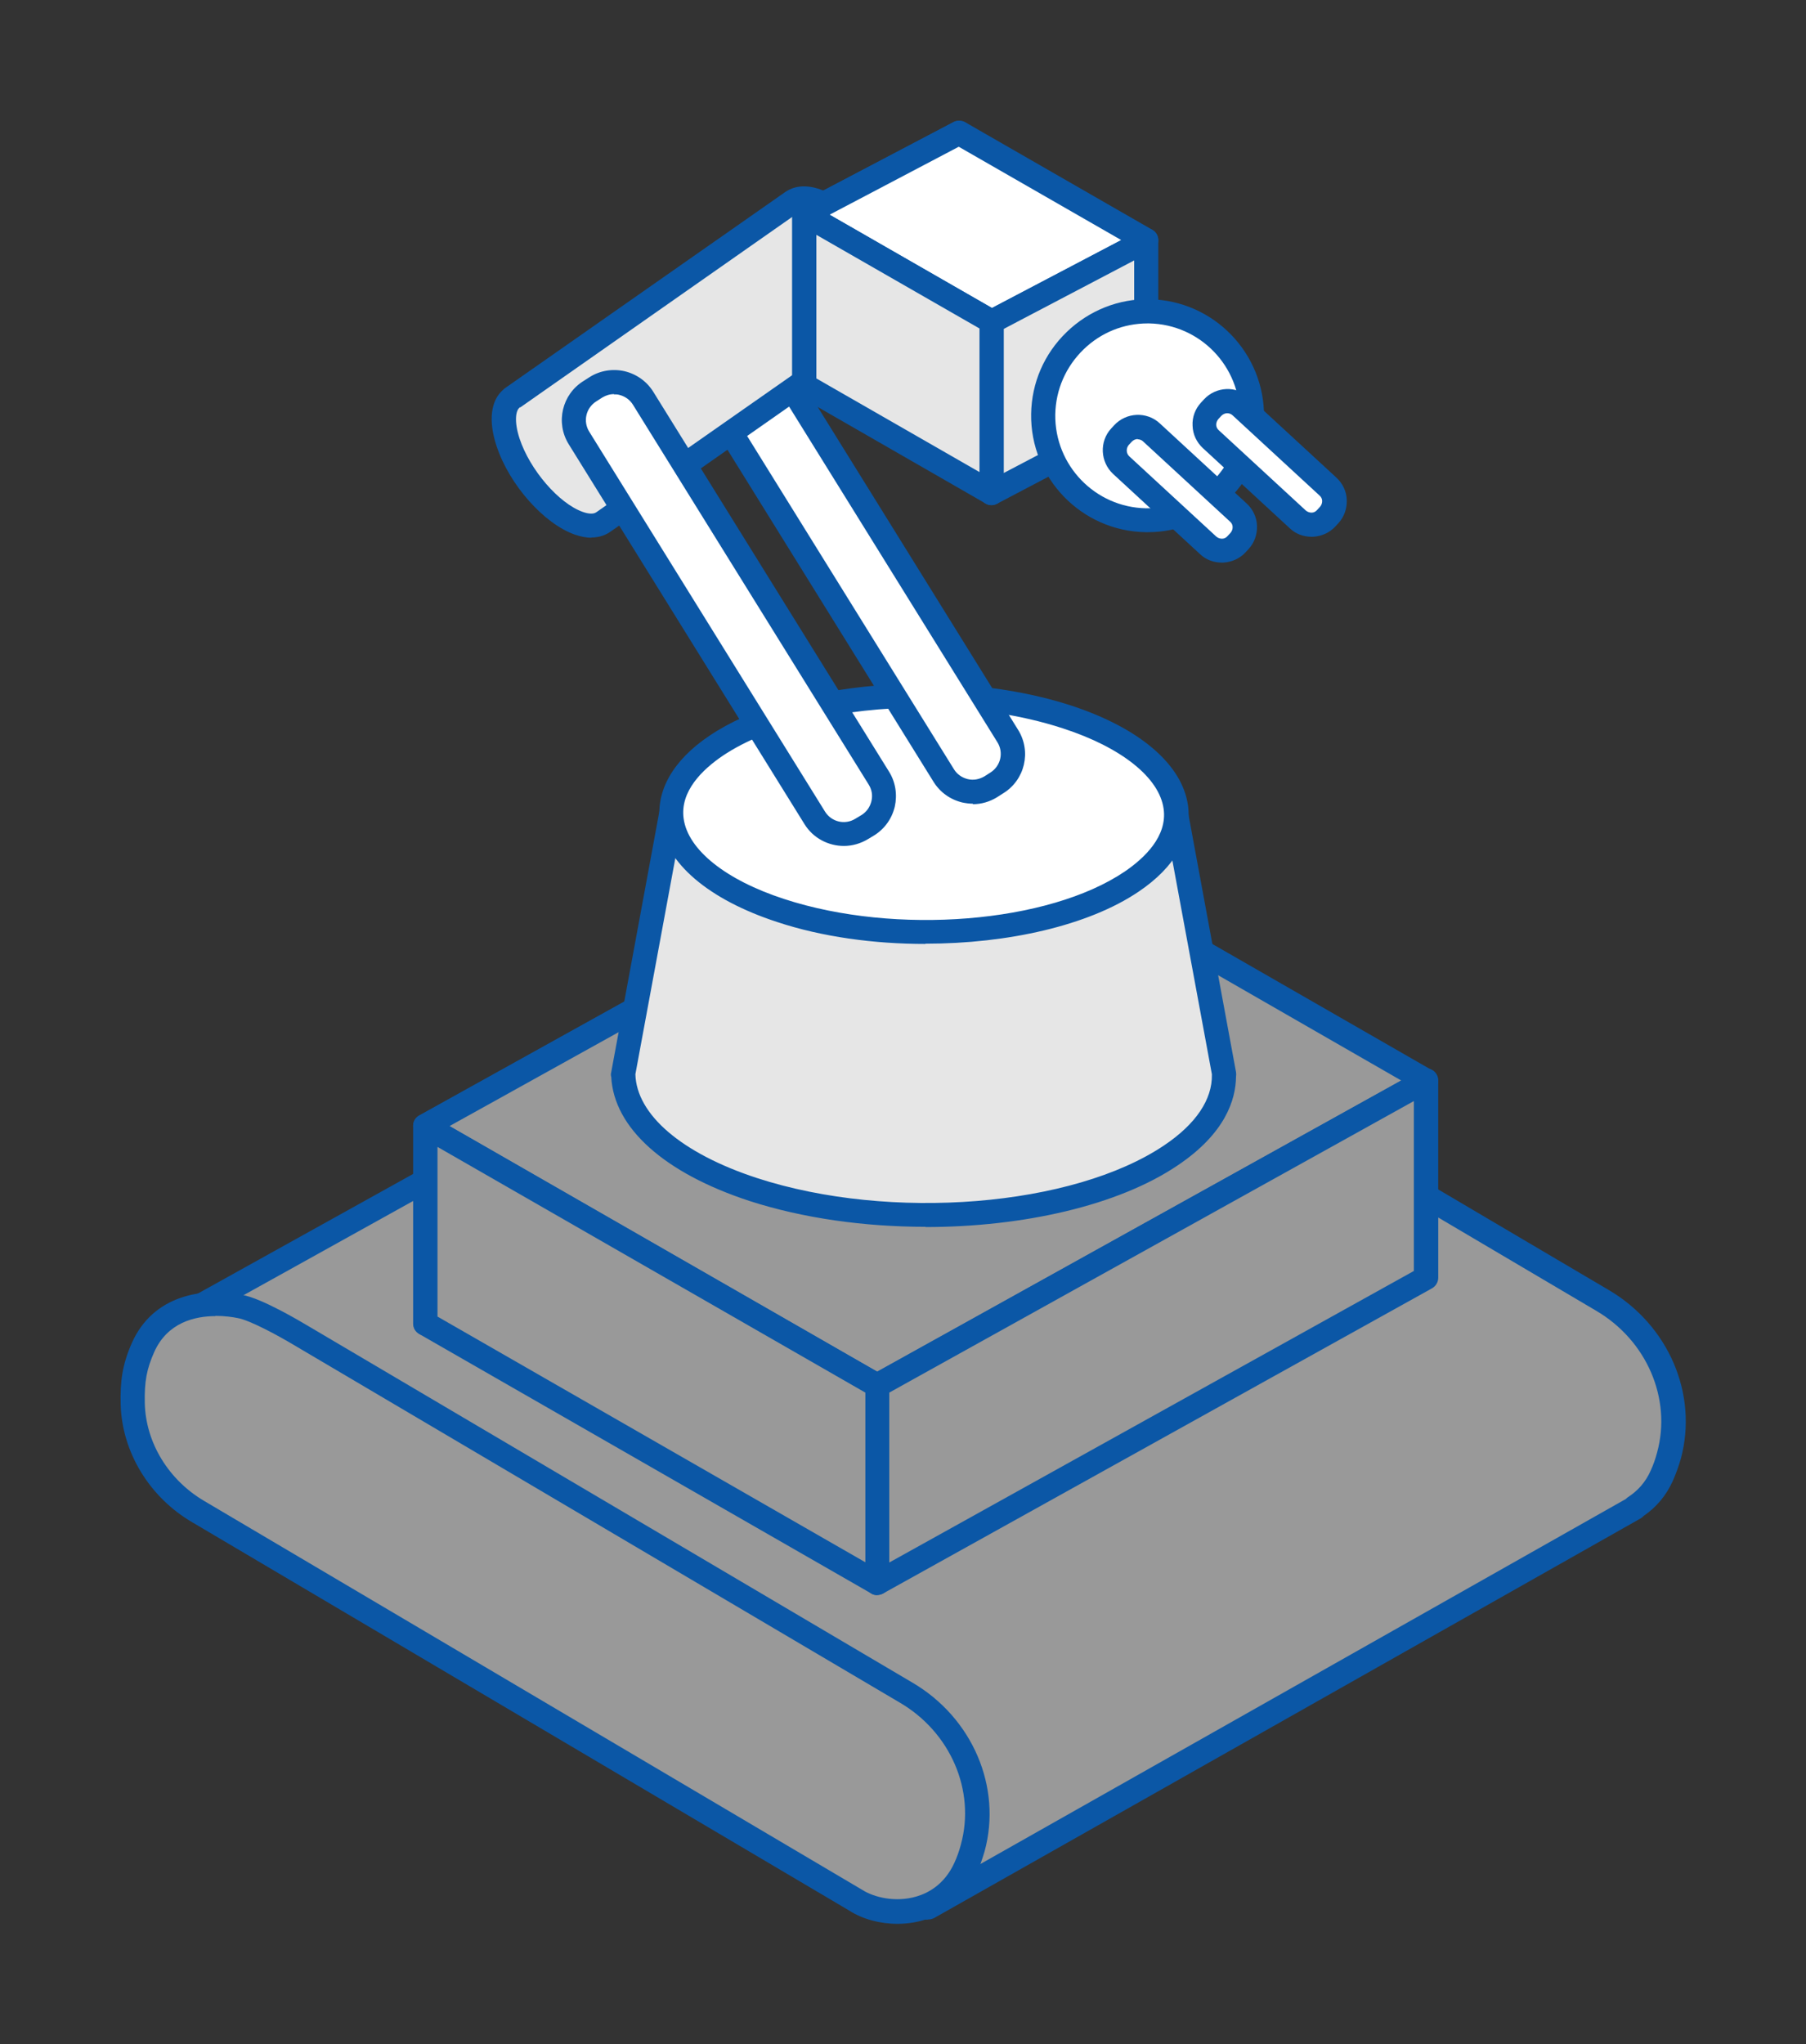 <?xml version="1.0" encoding="UTF-8"?>
<svg id="_イラスト" data-name="イラスト" xmlns="http://www.w3.org/2000/svg" viewBox="0 0 74.84 84.7">
  <rect x="0" y="0" width="74.84" height="84.7" fill="#333333" stroke="none"/>
  <defs>
    <style>
      .cls-1 {
        fill: #fff;
      }

      .cls-2 {
        fill: none;
      }

      .cls-3 {
        fill: #0b57a6;
      }

      .cls-4 {
        fill: #999;
      }

      .cls-5 {
        fill: #e6e6e6;
      }
    </style>
  </defs>
  <path class="cls-2" d="M37.17,84.7c-1.62,0-3.22-.43-4.57-1.28l-27.16-16.04C2.18,65.48.09,62,0,58.29c-.03-1.26.05-2.81.91-4.72,1.05-2.34,3-4.01,5.45-4.69l5.85-3.25c.3-1.59,1.29-2.99,2.73-3.79l6.43-3.57.97-5.24c.1-1.19.5-2.78,1.71-4.36l-.96-1.54c-.32-.07-.63-.16-.95-.27-3.18-1.12-5.46-4.22-6.32-6.8-1.13-3.39-.02-6.02,1.54-7.51.21-.21.44-.4.68-.57L29.65,3.87c.11-.07.21-.14.32-.21.98-.61,2.08-.93,3.24-.94l3.97-2.09c1.67-.88,3.67-.84,5.3.1l7.64,4.39c.09.05.18.1.28.16,1.35.83,2.26,2.2,2.53,3.73,1.94,1.27,3.4,3.21,4.07,5.47l1.77,1.64c1.24,1.15,1.97,2.71,2.04,4.4.07,1.69-.53,3.31-1.67,4.55l-.11.12c-1.14,1.25-2.71,1.97-4.4,2.04-.15,0-.29,0-.44,0-.67.45-1.41.77-2.2.93,1.26,1.39,2.03,3.02,2.21,4.78l.55,2.99,6.88,3.95c.09.05.17.09.26.14,1.67.99,2.71,2.79,2.71,4.73v1.67l4.58,2.7c4.44,2.6,6.61,7.8,5.28,12.64-.15.57-.36,1.13-.61,1.67-.59,1.28-1.47,2.39-2.58,3.23-.26.22-.54.41-.83.58l-29.28,16.56c-.66.38-1.38.6-2.11.68-.61.13-1.24.2-1.87.2ZM11.88,58.4l25.36,14.99,26.24-14.84-7.19-4.24c-1.68-.99-2.71-2.79-2.71-4.74v-1.62l-6.53-3.75c-1.4-.8-2.38-2.18-2.67-3.77l-.95-5.12c-.21-.11-.52-.24-.94-.38-.68-.22-1.46-.39-2.34-.49-.48-.06-.95-.18-1.39-.36-.45.15-.93.24-1.42.26-.68.03-1.32.1-1.9.21-.37.06-.75.09-1.1.08-.29.18-.59.34-.91.47-.13.05-.23.1-.33.14l-1.4,7.57c-.3,1.61-1.3,3.01-2.74,3.81l-5.96,3.31c-.3,1.59-1.29,2.99-2.73,3.79l-8.41,4.68ZM21.65,17.26s0,0,0,0c0,0,0,0,0,0ZM38.29,12.47l2.92,1.68c.28-.14.57-.25.87-.34-.04-.22-.06-.44-.07-.66l-2.39-1.37-1.33.7Z"/>
  <g>
    <g>
      <g>
        <path class="cls-4" d="M66.38,53.88l-24.36-14.38-2.85-2.55-1.49.83c-1.07.02-2.15.44-2.77,1.54l-27.81,15.45,31.35,24.27,29.28-16.56h-.01c.45-.3.86-.71,1.14-1.33.12-.27.22-.55.3-.83.69-2.5-.53-5.13-2.77-6.44Z"/>
        <path class="cls-3" d="M38.44,79.54c-.11,0-.22-.04-.31-.1L6.79,55.17c-.13-.1-.21-.27-.19-.43.01-.17.11-.32.26-.4l27.7-15.39c.63-1.02,1.68-1.6,3-1.67l1.38-.77c.19-.1.42-.08.58.06l2.85,2.55,24.28,14.32c2.5,1.46,3.73,4.34,3,7.01-.09.31-.2.62-.33.91-.27.6-.68,1.09-1.21,1.45-.03.04-.08.07-.12.1l-29.28,16.56c-.08.04-.16.06-.25.06ZM8,54.84l30.49,23.6,28.88-16.33s.05-.05.08-.07c.42-.27.74-.63.95-1.1.11-.24.2-.49.27-.76.61-2.23-.43-4.65-2.54-5.88,0,0,0,0,0,0l-24.36-14.38-2.66-2.37-1.18.65c-.07.04-.15.06-.23.06-.75.02-1.77.25-2.35,1.29-.05.08-.11.15-.19.19l-27.15,15.08Z"/>
      </g>
      <g>
        <path class="cls-4" d="M8.23,62.65c-1.61-.94-2.69-2.62-2.73-4.48-.02-.91.06-1.52.43-2.34.77-1.73,2.59-1.98,4.01-1.69.78.13,2.53,1.2,2.53,1.2l25.08,14.8c2.24,1.31,3.45,3.94,2.77,6.44-.08.29-.18.56-.3.83-.98,2.14-3.41,2.07-4.55,1.33l-27.23-16.09Z"/>
        <path class="cls-3" d="M37.19,79.71c-.72,0-1.44-.19-2-.55L7.98,63.08c-1.79-1.04-2.93-2.92-2.98-4.9-.02-.9.05-1.61.47-2.55.88-1.97,2.94-2.31,4.56-1.98.83.14,2.5,1.15,2.69,1.26l25.08,14.8c2.5,1.46,3.73,4.34,3,7-.09.31-.2.62-.33.91-.57,1.24-1.52,1.74-2.21,1.94-.34.1-.71.15-1.07.15ZM8.94,54.53c-.86,0-2,.26-2.55,1.49-.31.7-.41,1.22-.39,2.12.04,1.64.99,3.19,2.48,4.06,0,0,0,0,0,0l27.23,16.09c.51.33,1.4.54,2.26.29.49-.14,1.17-.5,1.58-1.4.11-.24.2-.49.27-.76.61-2.23-.43-4.65-2.54-5.88l-25.08-14.8c-.65-.39-1.86-1.05-2.36-1.13-.19-.04-.53-.09-.92-.09Z"/>
      </g>
    </g>
    <g>
      <g>
        <polygon class="cls-4" points="40.36 51.14 17.63 54.84 17.63 46.65 40.36 34.02 40.36 51.14"/>
        <path class="cls-3" d="M17.63,55.34c-.12,0-.23-.04-.32-.12-.11-.09-.18-.23-.18-.38v-8.18c0-.18.1-.35.26-.44l22.74-12.63c.16-.09.34-.08.5,0,.15.09.25.25.25.43v17.12c0,.25-.18.45-.42.49l-22.74,3.7s-.05,0-.08,0ZM18.13,46.95v7.3l21.74-3.53v-15.84l-21.74,12.08ZM40.36,51.14h0,0Z"/>
      </g>
      <g>
        <polygon class="cls-4" points="40.36 34.02 59.09 44.78 36.35 57.4 17.63 46.65 40.36 34.02"/>
        <path class="cls-3" d="M36.35,57.9c-.09,0-.17-.02-.25-.07l-18.73-10.75c-.16-.09-.25-.26-.25-.44,0-.18.1-.35.26-.43l22.74-12.63c.15-.08.34-.08.49,0l18.73,10.76c.16.09.25.26.25.44,0,.18-.1.35-.26.43l-22.74,12.63c-.08.04-.16.06-.24.06ZM18.64,46.66l17.71,10.17,21.72-12.06-17.71-10.18-21.72,12.06Z"/>
      </g>
      <g>
        <polygon class="cls-4" points="59.09 52.95 36.35 65.59 36.35 57.4 59.09 44.77 59.09 52.95"/>
        <path class="cls-3" d="M36.35,66.09c-.09,0-.18-.02-.25-.07-.15-.09-.25-.25-.25-.43v-8.18c0-.18.1-.35.26-.44l22.74-12.64c.16-.09.34-.08.5,0,.15.09.25.25.25.43v8.18c0,.18-.1.35-.26.44l-22.74,12.64c-.08.04-.16.06-.24.06ZM36.85,57.7v7.04l21.74-12.08v-7.04l-21.74,12.08ZM59.09,52.95h0,0Z"/>
      </g>
      <g>
        <polygon class="cls-4" points="17.63 54.84 36.35 65.59 36.35 57.4 17.63 46.65 17.63 54.84"/>
        <path class="cls-3" d="M36.35,66.09c-.09,0-.17-.02-.25-.07l-18.73-10.75c-.16-.09-.25-.25-.25-.43v-8.18c0-.18.09-.34.25-.43.16-.09.35-.09.5,0l18.73,10.75c.16.09.25.25.25.43v8.18c0,.18-.09.34-.25.43-.08.04-.16.07-.25.07ZM18.13,54.55l17.73,10.18v-7.03l-17.73-10.18v7.03Z"/>
      </g>
    </g>
    <g>
      <g>
        <path class="cls-5" d="M48.74,33.72h-20.93l-1.99,10.78h0c.04,1.83,1.91,3.64,5.39,4.77,5.66,1.85,13.42,1.21,17.32-1.42,1.51-1.02,2.21-2.19,2.19-3.35h0l-1.99-10.78Z"/>
        <path class="cls-3" d="M38.35,50.83c-2.52,0-5.06-.35-7.29-1.07-3.54-1.16-5.62-3.03-5.73-5.14-.02-.06-.02-.13,0-.2l1.99-10.78c.04-.24.25-.41.49-.41h20.93c.24,0,.45.17.49.41l1.99,10.78c.01.06.01.13,0,.19-.01.96-.45,2.35-2.41,3.67-2.46,1.67-6.43,2.56-10.46,2.56ZM26.33,44.5c.04,1.68,1.92,3.29,5.04,4.31,5.53,1.8,13.1,1.19,16.88-1.36,1.31-.88,1.99-1.9,1.97-2.92v-.02l-1.9-10.28h-20.09l-1.9,10.28Z"/>
      </g>
      <g>
        <path class="cls-1" d="M46.9,36.53c-3.27,2.21-9.79,2.75-14.55,1.2-4.76-1.55-5.96-4.61-2.69-6.83,3.27-2.21,9.79-2.75,14.55-1.2,4.76,1.55,5.96,4.61,2.69,6.82Z"/>
        <path class="cls-3" d="M38.34,39.11c-2.12,0-4.27-.29-6.14-.91-2.84-.93-4.61-2.44-4.85-4.14-.18-1.29.54-2.56,2.04-3.57,3.38-2.29,10.1-2.85,14.99-1.26,2.84.93,4.61,2.44,4.85,4.14.18,1.29-.54,2.56-2.04,3.57-2.08,1.41-5.43,2.16-8.84,2.16ZM38.18,29.32c-3.19,0-6.31.7-8.24,2-.82.56-1.77,1.46-1.61,2.6.18,1.29,1.74,2.54,4.17,3.33,4.62,1.51,10.95,1,14.11-1.14.82-.56,1.77-1.46,1.61-2.6-.18-1.29-1.74-2.54-4.17-3.33-1.8-.59-3.85-.87-5.88-.87Z"/>
      </g>
    </g>
    <g>
      <rect class="cls-1" x="24.88" y="21.88" width="21.35" height="3.12" rx="1.41" ry="1.41" transform="translate(34.4 66.01) rotate(-121.84)"/>
      <path class="cls-3" d="M40.32,33.3c-.15,0-.29-.02-.44-.05-.5-.12-.92-.42-1.19-.85l-9.77-15.74c-.27-.43-.35-.95-.24-1.44.12-.5.42-.92.85-1.19l.25-.15c.9-.56,2.08-.28,2.64.62l9.77,15.74c.56.9.28,2.08-.62,2.63l-.25.16c-.31.19-.65.29-1.01.29ZM30.79,14.58c-.17,0-.33.04-.48.14l-.25.15c-.21.13-.35.33-.41.57-.06.24-.02.48.11.69h0s9.77,15.74,9.77,15.74c.13.21.33.35.57.41.24.06.48.01.69-.11l.25-.16c.43-.27.56-.83.29-1.26l-9.77-15.74c-.17-.28-.47-.43-.78-.43Z"/>
    </g>
    <g>
      <path class="cls-5" d="M36.6,13.5c.37-.29.46-.95.17-1.83-.48-1.45-1.79-2.95-2.93-3.35-.44-.16-.79-.12-1.02.06h0s-11.59,8.11-11.59,8.11h0c-.37.29-.46.95-.16,1.84.48,1.45,1.79,2.95,2.93,3.35.44.16.79.12,1.02-.06h0s11.56-8.09,11.56-8.09c0,0,0,0,0,0h.02s0-.02,0-.02Z"/>
      <path class="cls-3" d="M24.5,22.28c-.19,0-.42-.04-.68-.13-1.28-.45-2.71-2.06-3.24-3.66-.35-1.05-.25-1.9.28-2.35.02-.02.04-.04.07-.06l11.59-8.11s.04-.03.06-.04c.28-.18.74-.32,1.42-.08,1.28.45,2.71,2.06,3.24,3.66.34,1.03.25,1.87-.26,2.32-.03.03-.06.06-.1.09h0s0,0,0,0l-11.57,8.1s-.02.01-.03.02c-.16.11-.41.23-.77.23ZM21.55,16.87s-.01.01-.02.02c-.16.12-.23.58,0,1.28.43,1.3,1.63,2.69,2.62,3.04.25.09.45.09.55.02.02-.01.04-.03.06-.04l11.49-8.04s.03-.02.04-.03c.16-.12.23-.58,0-1.28-.43-1.3-1.63-2.69-2.62-3.04-.25-.09-.45-.09-.55-.01-.03.02-.05.04-.08.05l-11.48,8.04Z"/>
    </g>
    <g>
      <rect class="cls-1" x="19.53" y="23.63" width="21.35" height="3.12" rx="1.41" ry="1.41" transform="translate(24.74 64.14) rotate(-121.84)"/>
      <path class="cls-3" d="M34.97,35.05c-.64,0-1.27-.32-1.63-.9l-9.77-15.74c-.56-.9-.28-2.08.62-2.63l.25-.16c.43-.27.95-.35,1.44-.24.5.12.92.42,1.19.85l9.77,15.74c.27.43.35.95.24,1.45-.12.5-.42.92-.85,1.19l-.25.15c-.31.19-.66.29-1.01.29ZM25.44,16.33c-.17,0-.33.05-.48.14l-.25.16c-.43.27-.56.83-.29,1.26h0s9.77,15.74,9.77,15.74c.27.43.83.56,1.26.29l.25-.15c.21-.13.35-.33.41-.57.06-.24.02-.48-.11-.69l-9.77-15.74c-.13-.21-.33-.35-.57-.41-.07-.02-.14-.02-.21-.02Z"/>
    </g>
    <g>
      <g>
        <polygon class="cls-1" points="42.76 10.73 33.33 15.97 33.33 8.87 39.74 5.5 42.76 10.73"/>
        <path class="cls-3" d="M33.33,16.47c-.09,0-.18-.02-.25-.07-.15-.09-.25-.25-.25-.43v-7.1c0-.19.1-.36.27-.44l6.41-3.37c.23-.12.53-.04.67.19l3.02,5.23c.07.12.08.25.05.38-.04.13-.12.24-.24.3l-9.43,5.24c-.08.04-.16.06-.24.06ZM33.83,9.17v5.95l8.24-4.58-2.52-4.37-5.72,3Z"/>
      </g>
      <g>
        <polygon class="cls-1" points="39.74 5.5 47.5 9.96 41.09 13.33 33.33 8.87 39.74 5.5"/>
        <path class="cls-3" d="M41.09,13.83c-.09,0-.17-.02-.25-.07l-7.76-4.46c-.16-.09-.25-.26-.25-.44,0-.18.11-.35.27-.43l6.41-3.37c.15-.08.33-.08.48,0l7.76,4.46c.16.09.25.26.25.44,0,.18-.11.35-.27.43l-6.41,3.37c-.07.04-.15.06-.23.06ZM34.37,8.89l6.74,3.87,5.36-2.81-6.74-3.87-5.36,2.82Z"/>
      </g>
      <g>
        <polygon class="cls-5" points="47.5 17.06 41.09 20.43 41.09 13.33 47.5 9.96 47.5 17.06"/>
        <path class="cls-3" d="M41.09,20.93c-.09,0-.18-.02-.26-.07-.15-.09-.24-.25-.24-.43v-7.1c0-.19.1-.36.27-.44l6.41-3.37c.15-.08.34-.08.49.01.15.09.24.25.24.43v7.1c0,.19-.1.36-.27.44l-6.41,3.37c-.07.04-.15.06-.23.06ZM41.59,13.63v5.97l5.41-2.84v-5.97l-5.41,2.84ZM47.5,17.06h0,0Z"/>
      </g>
      <g>
        <polygon class="cls-5" points="33.33 15.97 41.09 20.43 41.09 13.33 33.33 8.87 33.33 15.97"/>
        <path class="cls-3" d="M41.09,20.93c-.09,0-.17-.02-.25-.07l-7.76-4.46c-.16-.09-.25-.25-.25-.43v-7.1c0-.18.09-.34.25-.43.16-.09.34-.09.5,0l7.76,4.46c.16.09.25.25.25.43v7.1c0,.18-.09.34-.25.43-.08.04-.16.07-.25.07ZM33.83,15.68l6.76,3.88v-5.95l-6.76-3.88v5.95Z"/>
      </g>
    </g>
    <g>
      <circle class="cls-1" cx="47.56" cy="17.22" r="4.33"/>
      <path class="cls-3" d="M47.56,22.05s-.05,0-.08,0c-2.66-.04-4.79-2.24-4.75-4.9.02-1.29.54-2.49,1.47-3.39.93-.9,2.17-1.39,3.43-1.36,2.66.04,4.79,2.24,4.75,4.9-.02,1.29-.54,2.49-1.47,3.39-.91.88-2.09,1.36-3.35,1.36ZM47.56,13.4c-1,0-1.94.38-2.66,1.08-.73.71-1.15,1.66-1.17,2.69-.03,2.11,1.65,3.85,3.76,3.89,1.06.02,1.99-.36,2.72-1.08s1.15-1.66,1.17-2.69c.03-2.11-1.65-3.85-3.76-3.89-.02,0-.04,0-.07,0Z"/>
    </g>
    <g>
      <g>
        <rect class="cls-1" x="51.68" y="15.89" width="1.85" height="6.57" rx=".84" ry=".84" transform="translate(2.85 44.86) rotate(-47.33)"/>
        <path class="cls-3" d="M54.35,22.24c-.34,0-.66-.12-.9-.35l-3.6-3.32c-.26-.24-.42-.57-.43-.93-.02-.36.11-.7.35-.96l.12-.13c.5-.54,1.34-.58,1.89-.08l3.6,3.32c.26.24.42.57.43.93.01.36-.11.7-.35.96h0s-.12.13-.12.13c-.24.26-.57.41-.93.43-.02,0-.04,0-.06,0ZM55.08,21.34h0,0ZM50.86,17.12c-.09,0-.18.04-.25.11l-.12.13c-.06.07-.09.15-.09.24,0,.09.04.17.11.23l3.6,3.32c.07.06.16.09.24.09.09,0,.17-.04.23-.11l.12-.13c.06-.07.09-.15.09-.24s-.04-.17-.11-.23l-3.6-3.32c-.06-.06-.15-.09-.23-.09Z"/>
      </g>
      <g>
        <rect class="cls-1" x="47.97" y="16.97" width="1.85" height="6.57" rx=".84" ry=".84" transform="translate(.87 42.48) rotate(-47.33)"/>
        <path class="cls-3" d="M50.63,23.31c-.34,0-.66-.12-.9-.35l-3.6-3.32c-.54-.5-.58-1.35-.08-1.89l.12-.13c.5-.54,1.35-.58,1.89-.08l3.6,3.32c.26.24.42.57.43.93.01.36-.11.7-.35.96h0s-.12.13-.12.13c-.24.26-.57.41-.93.43-.02,0-.04,0-.06,0ZM51.37,22.41h0,0ZM47.15,18.19c-.09,0-.18.04-.25.11l-.12.13c-.12.14-.12.35.02.48l3.6,3.32c.07.06.15.09.24.09.09,0,.17-.04.23-.11l.12-.13c.06-.07.09-.15.09-.24s-.04-.17-.11-.23l-3.6-3.32c-.06-.06-.15-.09-.23-.09Z"/>
      </g>
    </g>
  </g>
</svg>